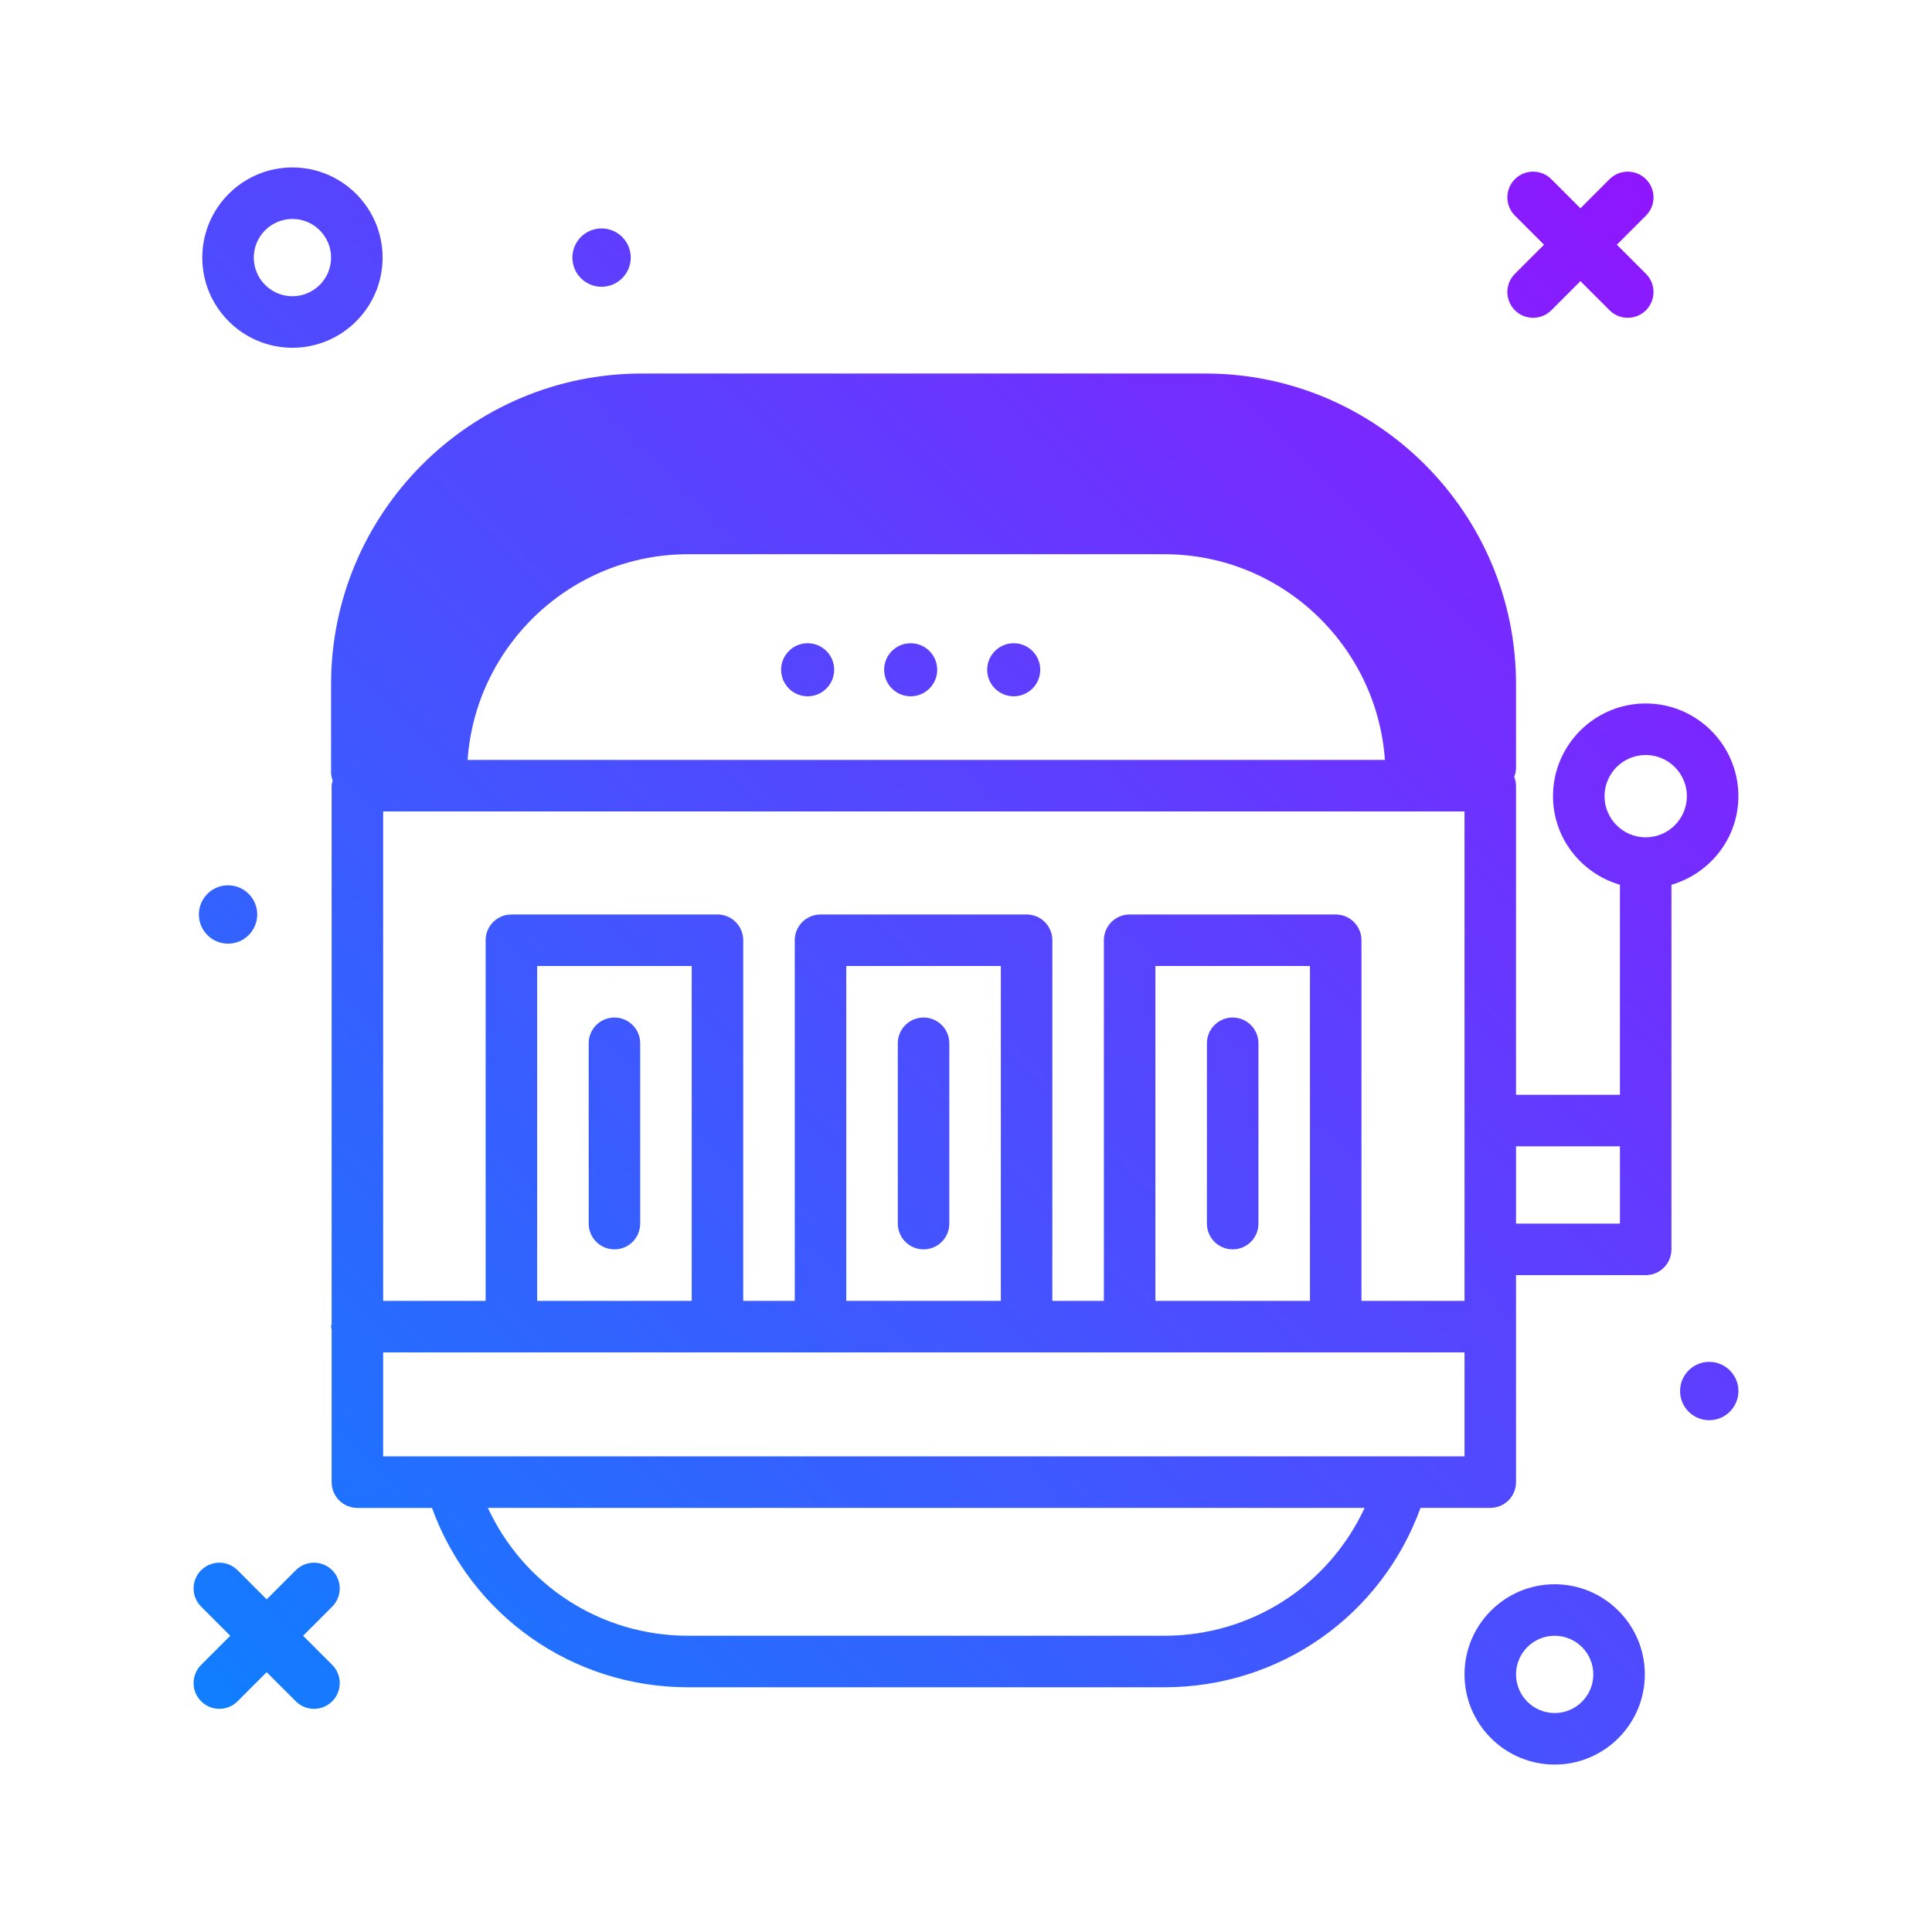 <svg id="slots_x5F_machine" enable-background="new 0 0 300 300" height="512" viewBox="0 0 300 300" width="512" xmlns="http://www.w3.org/2000/svg" xmlns:xlink="http://www.w3.org/1999/xlink"><linearGradient id="SVGID_1_" gradientUnits="userSpaceOnUse" x1="30.233" x2="260.585" y1="263.176" y2="32.824"><stop offset="0" stop-color="#107eff"/><stop offset="1" stop-color="#8f16ff"/></linearGradient><g><path d="m45.409 54c7.719 0 14-6.281 14-14s-6.281-14-14-14-14 6.281-14 14 6.281 14 14 14zm0-20c3.309 0 6 2.691 6 6s-2.691 6-6 6-6-2.691-6-6 2.691-6 6-6zm196 212c-7.719 0-14 6.281-14 14s6.281 14 14 14 14-6.281 14-14-6.281-14-14-14zm0 20c-3.309 0-6-2.691-6-6s2.691-6 6-6 6 2.691 6 6-2.691 6-6 6zm-6.176-223.48 4.52-4.52-4.52-4.52c-1.562-1.562-1.562-4.094 0-5.656s4.094-1.562 5.656 0l4.52 4.52 4.52-4.52c1.562-1.562 4.094-1.562 5.656 0s1.562 4.094 0 5.656l-4.52 4.52 4.52 4.52c1.562 1.562 1.562 4.094 0 5.656-.781.781-1.805 1.172-2.828 1.172s-2.047-.391-2.828-1.172l-4.52-4.52-4.52 4.52c-.781.781-1.805 1.172-2.828 1.172s-2.047-.391-2.828-1.172c-1.562-1.563-1.562-4.094 0-5.656zm-183.648 206.96-4.52 4.52 4.52 4.52c1.562 1.562 1.562 4.094 0 5.656-.781.781-1.805 1.172-2.828 1.172s-2.047-.391-2.828-1.172l-4.52-4.52-4.52 4.52c-.781.781-1.805 1.172-2.828 1.172s-2.047-.391-2.828-1.172c-1.562-1.562-1.562-4.094 0-5.656l4.52-4.52-4.52-4.52c-1.562-1.562-1.562-4.094 0-5.656s4.094-1.562 5.656 0l4.52 4.52 4.52-4.52c1.562-1.562 4.094-1.562 5.656 0s1.562 4.094 0 5.656zm37.295-209.48c0-2.502 2.028-4.53 4.53-4.53s4.53 2.028 4.53 4.53c0 2.501-2.028 4.529-4.53 4.529s-4.53-2.028-4.53-4.529zm181.059 176c0 2.501-2.028 4.529-4.53 4.529s-4.53-2.028-4.53-4.529c0-2.502 2.028-4.53 4.53-4.53s4.53 2.028 4.53 4.53zm-239.059-74c0-2.502 2.028-4.53 4.53-4.53s4.53 2.028 4.53 4.53c0 2.501-2.028 4.529-4.53 4.529s-4.53-2.028-4.53-4.529zm239.056-18.373c0-7.936-6.457-14.391-14.395-14.391-7.934 0-14.391 6.455-14.391 14.391 0 6.538 4.41 12.009 10.391 13.756v32.617h-16.133v-48c0-.484-.118-.936-.275-1.365.157-.43.275-.881.275-1.365v-13.033c0-26.598-21.637-48.236-48.234-48.236h-87.531c-26.598 0-48.234 21.639-48.234 48.236v13.762c0 .431.119.825.245 1.214-.054.263-.159.509-.159.788v83.574c-.016.147-.086.275-.086.426s.07.279.086.426v23.721c0 2.209 1.789 4 4 4h11.58c6.088 16.73 21.819 27.852 39.787 27.852h73.93c17.968 0 33.699-11.122 39.787-27.854h10.83c2.211 0 4-1.791 4-4v-32.146h20.133c2.211 0 4-1.791 4-4v-20-36.616c5.984-1.746 10.394-7.218 10.394-13.757zm-20.785 0c0-3.523 2.867-6.391 6.391-6.391 3.527 0 6.395 2.867 6.395 6.391 0 3.525-2.867 6.393-6.395 6.393-3.524 0-6.391-2.868-6.391-6.393zm-69.742 78.373v-52h24v52zm28-60h-32c-2.211 0-4 1.791-4 4v56h-8v-56c0-2.209-1.789-4-4-4h-32c-2.211 0-4 1.791-4 4v56h-8v-56c0-2.209-1.789-4-4-4h-32c-2.211 0-4 1.791-4 4v56h-15.914v-76h167.914v76h-16v-56c0-2.209-1.789-4-4-4zm-76 60v-52h24v52zm-48 0v-52h24v52zm-10.802-84c1.258-17.819 16.121-31.941 34.256-31.941h73.93c18.135 0 32.997 14.123 34.256 31.941zm108.185 136h-73.93c-13.568 0-25.523-7.837-31.105-19.854h136.141c-5.583 12.017-17.539 19.854-31.106 19.854zm-121.297-27.854v-16.146h167.914v16.146zm192.047-36.146h-16.133v-12h16.133zm-56.133-28v28c0 2.209-1.789 4-4 4s-4-1.791-4-4v-28c0-2.209 1.789-4 4-4s4 1.791 4 4zm-48 0v28c0 2.209-1.789 4-4 4s-4-1.791-4-4v-28c0-2.209 1.789-4 4-4s4 1.791 4 4zm-48 0v28c0 2.209-1.789 4-4 4s-4-1.791-4-4v-28c0-2.209 1.789-4 4-4s4 1.791 4 4zm30.12-58c0 2.275-1.845 4.12-4.12 4.12s-4.12-1.845-4.12-4.12c0-2.276 1.845-4.12 4.12-4.12s4.12 1.844 4.12 4.12zm16 0c0 2.275-1.845 4.12-4.12 4.12s-4.12-1.845-4.12-4.12c0-2.276 1.845-4.12 4.12-4.12s4.12 1.844 4.12 4.12zm16 0c0 2.275-1.845 4.12-4.12 4.12s-4.12-1.845-4.12-4.12c0-2.276 1.845-4.12 4.12-4.12s4.12 1.844 4.12 4.12z" fill="url(#SVGID_1_)"/></g></svg>